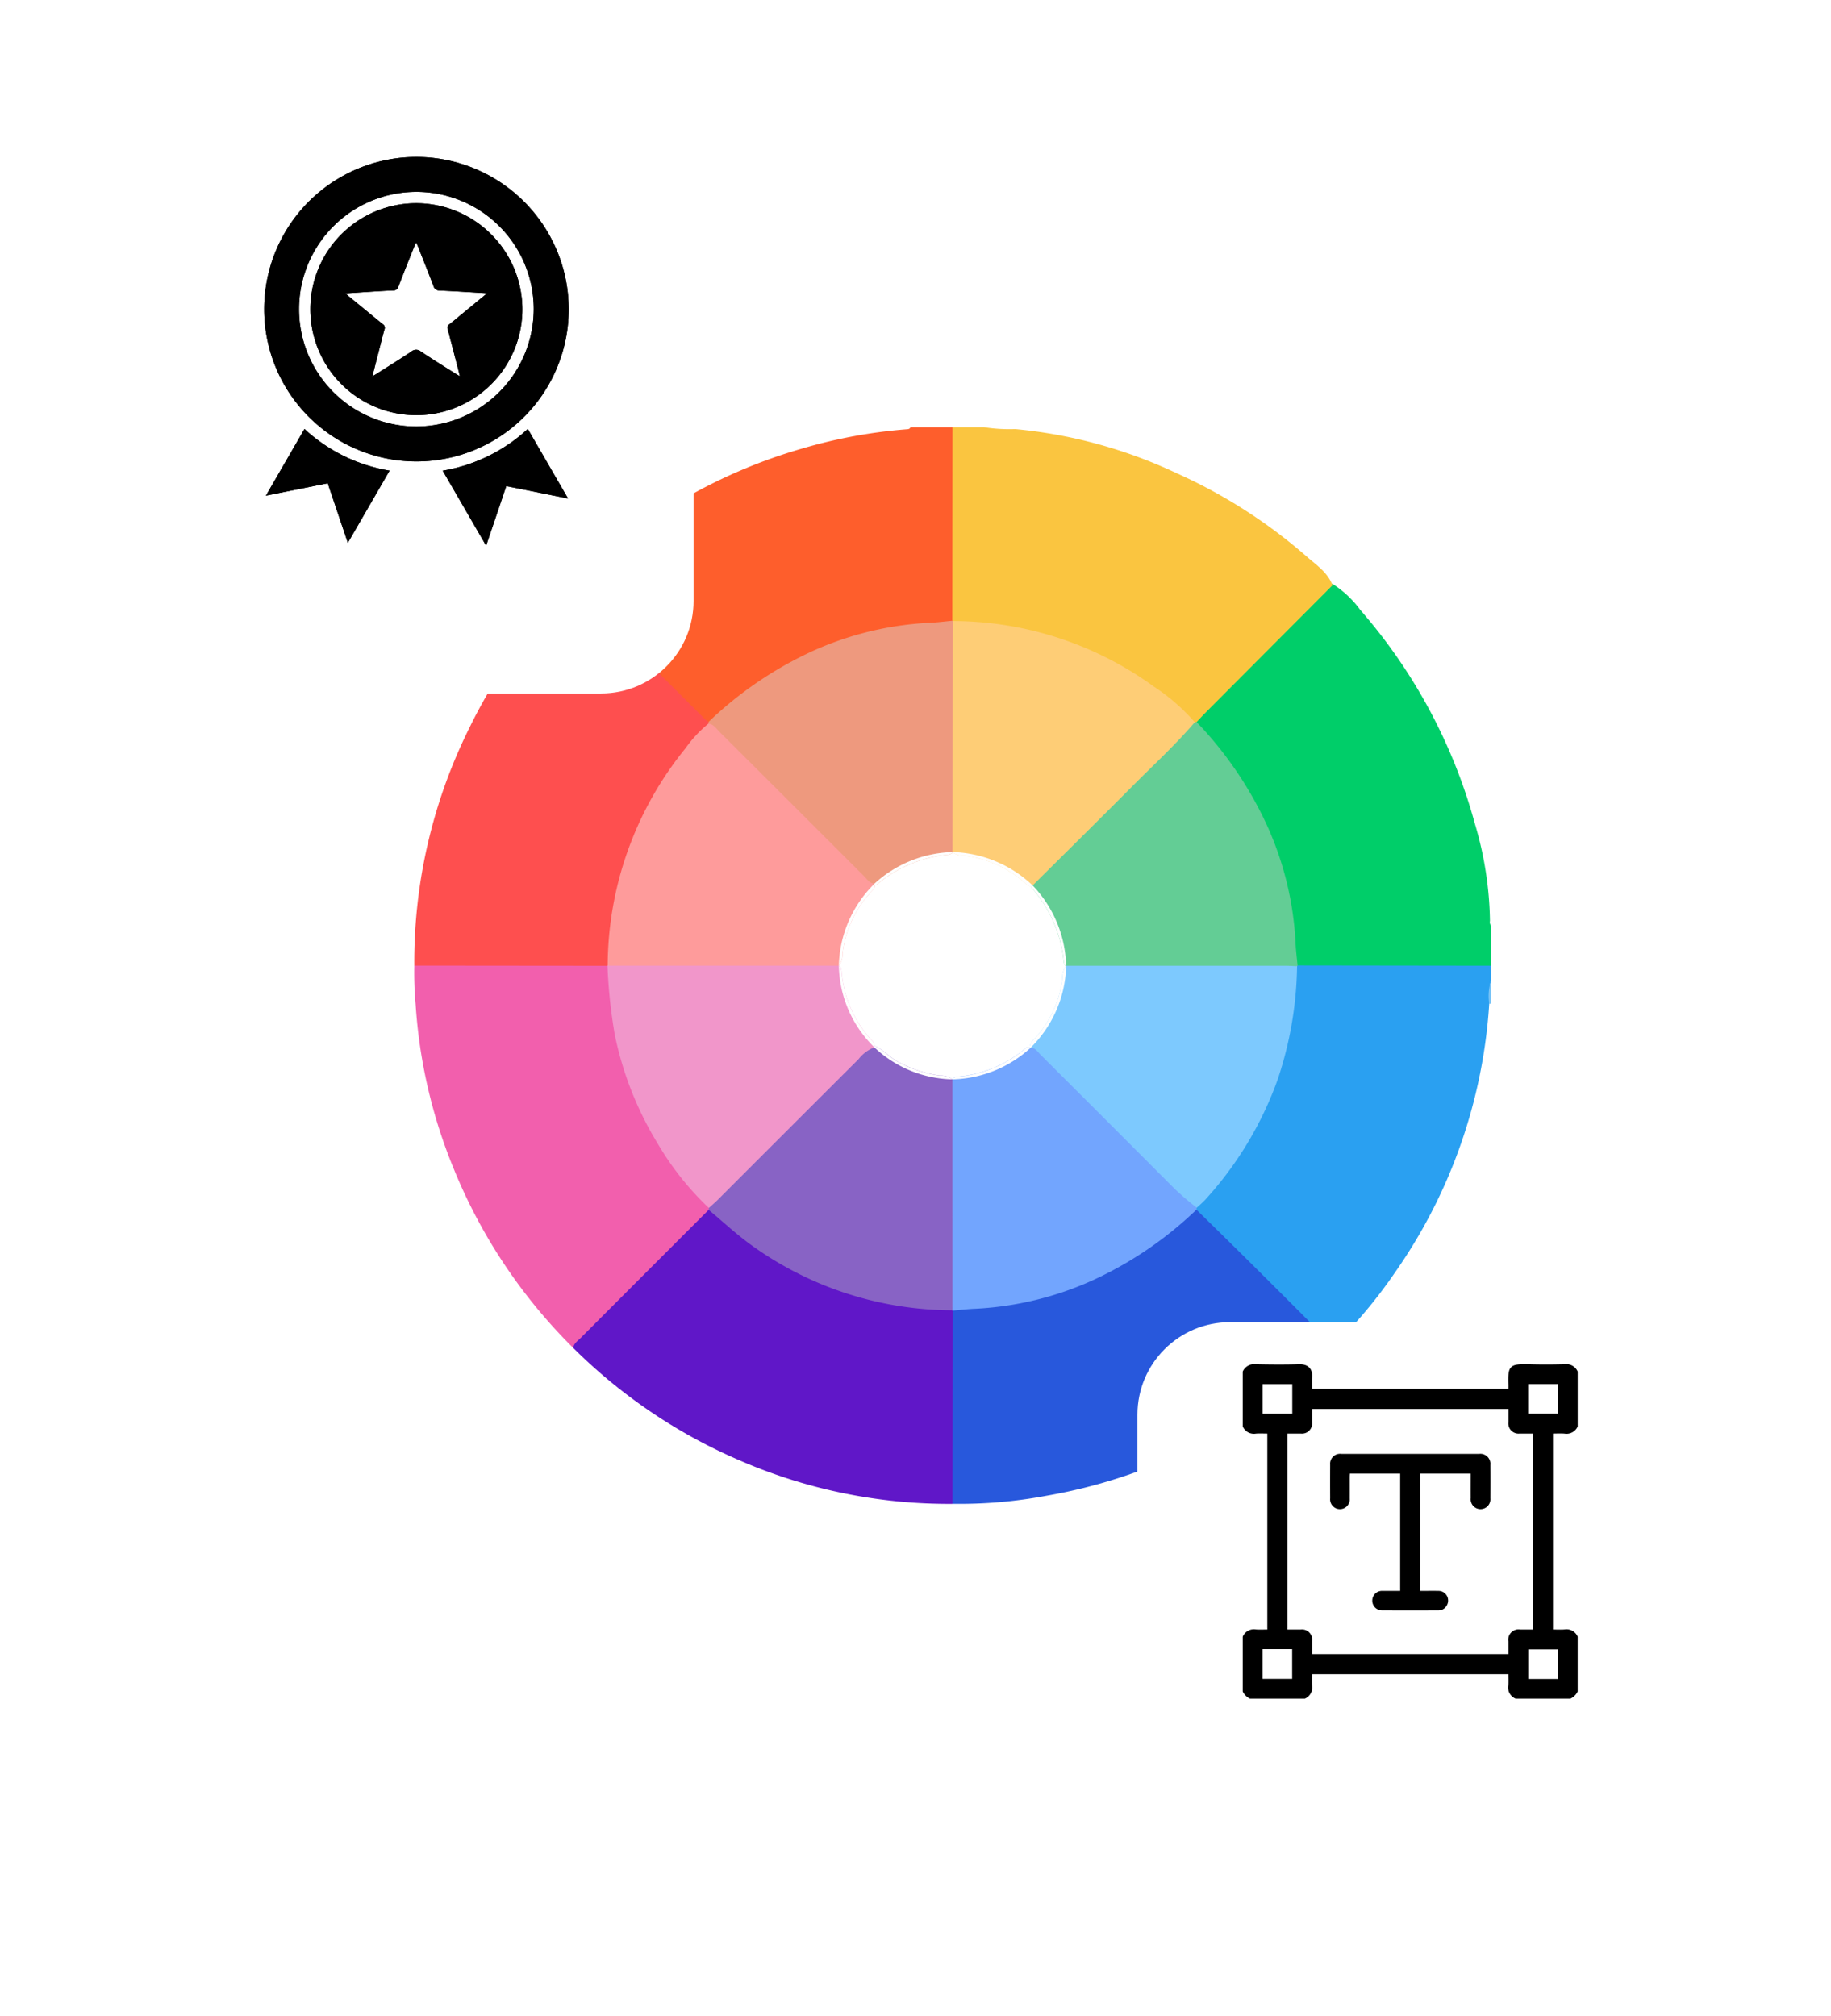 <svg xmlns="http://www.w3.org/2000/svg" xmlns:xlink="http://www.w3.org/1999/xlink" width="198" height="218" viewBox="0 0 198 218">
  <defs>
    <clipPath id="clip-path">
      <rect id="Rectangle_3069" data-name="Rectangle 3069" width="116.461" height="116.45" fill="none"/>
    </clipPath>
    <filter id="Rectangle_3072" x="108" y="128" width="90" height="90" filterUnits="userSpaceOnUse">
      <feOffset dy="7" input="SourceAlpha"/>
      <feGaussianBlur stdDeviation="5" result="blur"/>
      <feFlood flood-opacity="0.161"/>
      <feComposite operator="in" in2="blur"/>
      <feComposite in="SourceGraphic"/>
    </filter>
    <clipPath id="clip-path-2">
      <rect id="Rectangle_3070" data-name="Rectangle 3070" width="36.223" height="36.166" fill="none"/>
    </clipPath>
    <filter id="Rectangle_3073" x="0" y="0" width="90" height="90" filterUnits="userSpaceOnUse">
      <feOffset dy="7" input="SourceAlpha"/>
      <feGaussianBlur stdDeviation="5" result="blur-2"/>
      <feFlood flood-opacity="0.161"/>
      <feComposite operator="in" in2="blur-2"/>
      <feComposite in="SourceGraphic"/>
    </filter>
    <clipPath id="clip-path-3">
      <rect id="Rectangle_3071" data-name="Rectangle 3071" width="33" height="42.044"/>
    </clipPath>
  </defs>
  <g id="Group_2733" data-name="Group 2733" transform="translate(-1001 -2215)">
    <g id="Group_2478" data-name="Group 2478" transform="translate(1045.781 2261.207)">
      <g id="Group_2477" data-name="Group 2477" clip-path="url(#clip-path)">
        <path id="Path_11247" data-name="Path 11247" d="M328.38,96.387v4.323a1.779,1.779,0,0,1-1.281.36q-9.209.018-18.417,0a2.99,2.99,0,0,1-.9-.116c-.577-.2-.6-.723-.681-1.2-.284-1.791-.268-3.609-.582-5.407a36.449,36.449,0,0,0-8.112-17.377,18.988,18.988,0,0,1-1.991-2.46c-.094-.531.274-.839.589-1.155q6.684-6.7,13.387-13.39a1.565,1.565,0,0,1,.831-.56,11.108,11.108,0,0,1,3.021,2.834,58.652,58.652,0,0,1,12.386,23.116,38.523,38.523,0,0,1,1.63,10.5.677.677,0,0,0,.116.534" transform="translate(-211.919 -42.47)" fill="#00ce69"/>
        <path id="Path_11248" data-name="Path 11248" d="M60.344,16.9a57.146,57.146,0,0,1,24.708-14.6A55.233,55.233,0,0,1,96.28.226c.186-.015.382,0,.466-.226h4.55a1.78,1.78,0,0,1,.36,1.282q.018,9.208,0,18.417a2.991,2.991,0,0,1-.116.9c-.2.576-.724.6-1.2.681-1.792.284-3.61.268-5.407.582a36.452,36.452,0,0,0-17.377,8.113,18.917,18.917,0,0,1-2.459,1.991c-.532.091-.84-.277-1.157-.593q-6.515-6.5-13.006-13.018c-.375-.378-.9-.76-.587-1.447" transform="translate(-43.075)" fill="#fe5e2c"/>
        <path id="Path_11249" data-name="Path 11249" d="M204.2,20.921,204.22,0h3.412A17.746,17.746,0,0,0,211,.2,52.334,52.334,0,0,1,228.55,5.016a56.286,56.286,0,0,1,14.006,9c1.03.9,2.24,1.691,2.754,3.076q-6.837,6.86-13.674,13.721c-.346.347-.677.709-1.015,1.064a.384.384,0,0,1-.343.024,53.225,53.225,0,0,0-7.542-5.642,35.144,35.144,0,0,0-16.184-4.813,7.364,7.364,0,0,1-2.227-.4l-.121-.131" transform="translate(-145.999)" fill="#fac540"/>
        <path id="Path_11250" data-name="Path 11250" d="M307.52,204.229l20.92.027v1.592c-.3.827.045,1.7-.2,2.536a56.911,56.911,0,0,1-10.2,29.064,52.338,52.338,0,0,1-6.87,8.143c-4.466-4.687-9.136-9.172-13.678-13.783a3.448,3.448,0,0,1-1-1.214.635.635,0,0,1,.066-.334,49.107,49.107,0,0,0,5.583-7.429,35.054,35.054,0,0,0,4.854-16.259,7.32,7.32,0,0,1,.4-2.224l.131-.12" transform="translate(-211.979 -146.017)" fill="#2aa0f1"/>
        <path id="Path_11251" data-name="Path 11251" d="M407.761,212.448a5.392,5.392,0,0,1,.2-2.536v2.5a1.665,1.665,0,0,1-.2.034" transform="translate(-291.497 -150.08)" fill="#78c3f6"/>
        <path id="Path_11252" data-name="Path 11252" d="M17.2,244.73A58.056,58.056,0,0,1,4.258,225.293,56.125,56.125,0,0,1,.164,207.582a38.161,38.161,0,0,1-.145-4.194,1.664,1.664,0,0,1,1.277-.349q9.193-.018,18.386,0a2.982,2.982,0,0,1,.9.115c.576.2.6.724.679,1.2.284,1.791.269,3.609.581,5.405a36.31,36.31,0,0,0,8.038,17.282q.978,1.176,1.991,2.324a.806.806,0,0,1,.112.322,1.485,1.485,0,0,1-.607,1.043q-6.8,6.821-13.611,13.623a1.3,1.3,0,0,1-.56.37" transform="translate(0 -145.158)" fill="#f25fad"/>
        <path id="Path_11253" data-name="Path 11253" d="M229.714,296.882c1.993,1.962,3.994,3.915,5.978,5.887q3.943,3.919,7.863,7.863c.34.341.785.626.749,1.2a57.319,57.319,0,0,1-30.814,15.994,50.825,50.825,0,0,1-10.157.87,1.635,1.635,0,0,1-.357-1.274q-.02-9.2,0-18.393a2.929,2.929,0,0,1,.117-.9c.2-.575.729-.6,1.209-.676,1.793-.281,3.614-.263,5.411-.584a36.764,36.764,0,0,0,17.4-8.122c.817-.682,1.454-1.646,2.6-1.875" transform="translate(-145.113 -212.261)" fill="#2858dc"/>
        <path id="Path_11254" data-name="Path 11254" d="M20.955,100.649.064,100.63a56.841,56.841,0,0,1,6-25.8A55.617,55.617,0,0,1,17.314,59.305a2.169,2.169,0,0,0,.664,1.157Q24.751,67.229,31.522,74a2.535,2.535,0,0,0,.368.258.361.361,0,0,1,.028.341,52.382,52.382,0,0,0-5.634,7.537A35.1,35.1,0,0,0,21.476,98.3a7.473,7.473,0,0,1-.392,2.226l-.129.123" transform="translate(-0.045 -42.401)" fill="#fe4f4f"/>
        <path id="Path_11255" data-name="Path 11255" d="M101.389,307.852l-.021,20.9a56.714,56.714,0,0,1-23.273-4.811,57.886,57.886,0,0,1-17.746-12.057c.077-.5.486-.75.8-1.064Q68.07,303.881,75,296.953c1.044.1,1.58.974,2.262,1.564a36.555,36.555,0,0,0,20.187,8.778,16.744,16.744,0,0,1,3.813.432l.127.125" transform="translate(-43.147 -212.311)" fill="#6017c8"/>
        <path id="Path_11256" data-name="Path 11256" d="M262.953,138.177l-.034.043-.026.031a.706.706,0,0,1-.077.06,1.943,1.943,0,0,1-1.214.254q-11.227.013-22.455,0a3.372,3.372,0,0,1-.9-.1.784.784,0,0,1-.331-.177.267.267,0,0,1-.04-.04.84.84,0,0,1-.222-.533,14.12,14.12,0,0,0-3.492-7.972,1.03,1.03,0,0,1-.014-.157.707.707,0,0,1,.02-.18,1.582,1.582,0,0,1,.6-.807c3.509-3.07,6.653-6.513,9.959-9.788a89.278,89.278,0,0,0,6.256-6.422,1.14,1.14,0,0,1,.741-.51h0c.031,0,.063,0,.1,0a.539.539,0,0,1,.066-.014,1.121,1.121,0,0,1,.137-.017,40.591,40.591,0,0,1,7.571,11.082,34.882,34.882,0,0,1,3.13,12.772c.031.827.143,1.653.219,2.48" transform="translate(-167.411 -79.964)" fill="#63cd95"/>
        <path id="Path_11257" data-name="Path 11257" d="M138.388,97.211a3.258,3.258,0,0,1-.1.9.789.789,0,0,1-.174.325.551.551,0,0,1-.04.043,1.06,1.06,0,0,1-.638.245,13.911,13.911,0,0,0-7.633,3.261,1.167,1.167,0,0,1-.165.026.832.832,0,0,1-.205.006c-.593-.043-.929-.562-1.32-.949q-7.345-7.32-14.665-14.665a23.769,23.769,0,0,1-1.75-1.764c-.026-.029-.048-.057-.071-.086,0-.031.009-.06.011-.091l.017-.12v0a40.745,40.745,0,0,1,11.091-7.585,34.838,34.838,0,0,1,12.789-3.127c.827-.031,1.653-.145,2.48-.219,0,0,.02.017.031.031l.009.009c.02.023.04.043.057.066a1.812,1.812,0,0,1,.279,1.217q.017,11.245,0,22.486" transform="translate(-79.807 -52.48)" fill="#ee997e"/>
        <path id="Path_11258" data-name="Path 11258" d="M230.453,84.491l-.017.02c-2.121,2.468-4.518,4.663-6.8,6.966-3.549,3.571-7.137,7.109-10.709,10.66a.535.535,0,0,1-.148.063c-.316.094-.522-.18-.724-.362a12.028,12.028,0,0,0-6.641-2.933,1.746,1.746,0,0,1-1.112-.331.346.346,0,0,1-.046-.046l.026-24.986a37.124,37.124,0,0,1,21.765,7.1,21.633,21.633,0,0,1,4.409,3.845" transform="translate(-146.034 -52.581)" fill="#fecd76"/>
        <path id="Path_11259" data-name="Path 11259" d="M262.457,204.371a40.219,40.219,0,0,1-2.072,12.182,38.541,38.541,0,0,1-7.878,13.1,12.152,12.152,0,0,1-.909.844c-.034-.006-.066-.011-.1-.02a4.6,4.6,0,0,1-2.243-1.622q-7.183-7.123-14.312-14.3a8.15,8.15,0,0,1-1.325-1.334.311.311,0,0,0-.026-.04c-.014-.029-.031-.06-.048-.091a1.266,1.266,0,0,1,.433-.77,11.634,11.634,0,0,0,3.1-6.624,2.208,2.208,0,0,1,.371-1.328l.043-.043q11.8,0,23.609,0c.447,0,.892.028,1.34.046Z" transform="translate(-166.975 -146.084)" fill="#7dc9fe"/>
        <path id="Path_11260" data-name="Path 11260" d="M229.731,252.622c-.009.068-.014.14-.02.208l-.054.051a40.527,40.527,0,0,1-11.037,7.531,34.947,34.947,0,0,1-12.787,3.135c-.829.031-1.656.134-2.483.2l-.017-.037a1.61,1.61,0,0,1-.362-1.274q-.021-11.249,0-22.495a3.168,3.168,0,0,1,.111-.9.728.728,0,0,1,.171-.311.2.2,0,0,1,.034-.037,1.119,1.119,0,0,1,.661-.257,12.951,12.951,0,0,0,7.2-3,.544.544,0,0,1,.579-.143.159.159,0,0,1,.046.02c.527.017.77.45,1.08.761q7.166,7.149,14.312,14.317a27.809,27.809,0,0,0,2.483,2.152l.086.068" transform="translate(-145.11 -168.209)" fill="#72a5fe"/>
        <path id="Path_11261" data-name="Path 11261" d="M138.124,263.459h-.02a37.233,37.233,0,0,1-21.834-7.12c-1.551-1.126-2.944-2.431-4.412-3.654l-.105-.088a1.529,1.529,0,0,1,.014-.2v0a.672.672,0,0,1,.029-.174c.1-.4.448-.638.721-.912q7.568-7.58,15.15-15.144a3.158,3.158,0,0,1,1.9-1.246c.043,0,.086-.006.128-.006s.094,0,.143.006c.852.422,1.482,1.163,2.314,1.613a13.088,13.088,0,0,0,4.586,1.539,2.159,2.159,0,0,1,1.334.373.55.55,0,0,1,.043.04q0,12.489.006,24.975" transform="translate(-79.9 -167.955)" fill="#8863c5"/>
        <path id="Path_11262" data-name="Path 11262" d="M102.251,212.113a.392.392,0,0,1-.026.111,3.9,3.9,0,0,0-1.7,1.26q-7.606,7.589-15.2,15.189c-.3.3-.616.573-.926.852l-.074.068a31.6,31.6,0,0,1-5.53-6.963A36.6,36.6,0,0,1,74.141,210.8a56.786,56.786,0,0,1-.778-7.394l.023-.009.009-.009a1.713,1.713,0,0,1,1.268-.351q11.3-.017,22.6,0a2.932,2.932,0,0,1,.787.1.763.763,0,0,1,.336.182.228.228,0,0,1,.037.037,1.3,1.3,0,0,1,.268.744,12.4,12.4,0,0,0,3.3,7.414.719.719,0,0,1,.257.6" transform="translate(-52.452 -145.154)" fill="#f196ca"/>
        <path id="Path_11263" data-name="Path 11263" d="M101.949,130.674a11.84,11.84,0,0,0-3.115,6.738,1.958,1.958,0,0,1-.353,1.223.521.521,0,0,1-.04.04h-25v-.017a37.5,37.5,0,0,1,8.42-23.507,13.384,13.384,0,0,1,2.463-2.648l.086.009c.507.071.758.5,1.08.821q7.867,7.85,15.72,15.705c.314.311.553.744,1.08.761a.54.54,0,0,1,.046.162c.043.308-.2.513-.388.713" transform="translate(-52.509 -80.436)" fill="#fe9b9b"/>
        <path id="Path_11264" data-name="Path 11264" d="M182.1,164.812l-.128-.117a13.064,13.064,0,0,0-8.457-3.489l-.085,0a12.969,12.969,0,0,0-8.437,3.415c-.054.054-.108.111-.16.168a12.826,12.826,0,0,0-3.688,8.631c0,.026,0,.051,0,.077a12.587,12.587,0,0,0,3.74,8.725c.034.037.068.071.1.105a12.662,12.662,0,0,0,8.369,3.457l.077,0a12.905,12.905,0,0,0,8.423-3.395.132.132,0,0,1,.02-.02,12.852,12.852,0,0,0,3.848-8.793c0-.029,0-.054,0-.083a13.036,13.036,0,0,0-3.623-8.682m3.209,10.053a11.634,11.634,0,0,1-3.1,6.624,1.266,1.266,0,0,0-.433.77c.017.031.034.063.048.091a.544.544,0,0,0-.579.143,12.952,12.952,0,0,1-7.2,3,1.119,1.119,0,0,0-.661.257,2.16,2.16,0,0,0-1.334-.373,13.088,13.088,0,0,1-4.586-1.539c-.832-.45-1.462-1.191-2.314-1.613-.048,0-.1-.006-.143-.006a.719.719,0,0,0-.257-.6,12.4,12.4,0,0,1-3.3-7.414,1.3,1.3,0,0,0-.268-.744,1.958,1.958,0,0,0,.353-1.223,11.84,11.84,0,0,1,3.115-6.738c.191-.2.43-.4.388-.713a1.166,1.166,0,0,0,.165-.026,13.911,13.911,0,0,1,7.633-3.261,1.06,1.06,0,0,0,.638-.245,1.746,1.746,0,0,0,1.112.331,12.027,12.027,0,0,1,6.641,2.933c.2.182.408.456.724.362a1.032,1.032,0,0,0,.014.157A14.12,14.12,0,0,1,185.459,173a.84.84,0,0,0,.222.533,2.208,2.208,0,0,0-.371,1.328" transform="translate(-115.212 -115.255)" fill="#fefefe"/>
      </g>
    </g>
    <g id="Group_2483" data-name="Group 2483" transform="translate(3 -180)">
      <g transform="matrix(1, 0, 0, 1, 998, 2395)" filter="url(#Rectangle_3072)">
        <rect id="Rectangle_3072-2" data-name="Rectangle 3072" width="60" height="60" rx="10" transform="translate(123 136)" fill="#fff"/>
      </g>
      <g id="Group_2480" data-name="Group 2480" transform="translate(1132.386 2542.551)">
        <g id="Group_2479" data-name="Group 2479" clip-path="url(#clip-path-2)">
          <path id="Path_11265" data-name="Path 11265" d="M34.795,7.5a1.312,1.312,0,0,0,1.428-.779V.789A1.341,1.341,0,0,0,34.8,0c-1.3.033-2.593.038-3.888,0-2.044-.054-2.257.168-2.185,2.2.006.149,0,.3,0,.465H7.5c0-.436-.027-.858.006-1.276C7.569.545,7.115-.029,6.091,0,4.536.046,2.98.034,1.424,0A1.347,1.347,0,0,0,0,.789V6.721A1.313,1.313,0,0,0,1.428,7.5c.4-.031.8-.006,1.23-.006V28.683c-.412,0-.824.025-1.23-.006A1.312,1.312,0,0,0,0,29.458v5.932a1.625,1.625,0,0,0,.778.776H6.721A1.309,1.309,0,0,0,7.5,34.74c-.031-.4-.006-.8-.006-1.226h21.23c0,.411.026.822-.006,1.227a1.306,1.306,0,0,0,.781,1.424h5.943a1.629,1.629,0,0,0,.778-.776V29.458a1.309,1.309,0,0,0-1.428-.78c-.407.031-.817.006-1.242.006V7.494c.425,0,.836-.025,1.242.006M2.151,2.155H5.357v3.2H2.151ZM5.345,34.022h-3.2V30.809h3.2ZM30,28.683a1.11,1.11,0,0,0-1.273,1.275v1.389H7.5c0-.484,0-.951,0-1.419a1.1,1.1,0,0,0-1.232-1.245H4.833V7.494c.485,0,.964,0,1.444,0A1.1,1.1,0,0,0,7.5,6.272c0-.47,0-.939,0-1.435h21.23c0,.474,0,.953,0,1.43a1.1,1.1,0,0,0,1.215,1.227c.472,0,.942,0,1.443,0V28.683H30m4.075,5.35h-3.2v-3.2h3.2ZM30.866,2.149h3.207v3.2H30.866Z" transform="translate(0 0)"/>
          <path id="Path_11266" data-name="Path 11266" d="M117.429,107.54a1.066,1.066,0,1,1-2.119-.019c-.006-.87,0-1.739,0-2.647h-5.464v12.682c.663,0,1.319-.012,1.974,0a1.039,1.039,0,0,1,.918,1.536,1.022,1.022,0,0,1-.947.574q-3.024.011-6.047,0a1.057,1.057,0,1,1,.034-2.112c.624,0,1.247,0,1.9,0v-12.68h-5.434c-.007.134-.02.258-.02.383,0,.765.006,1.53,0,2.294a1.064,1.064,0,1,1-2.118-.009q-.01-1.817,0-3.635a1.076,1.076,0,0,1,1.2-1.17q7.461,0,14.923,0a1.083,1.083,0,0,1,1.2,1.2q.01,1.8,0,3.6" transform="translate(-90.653 -93.046)"/>
        </g>
      </g>
    </g>
    <g id="Group_2732" data-name="Group 2732">
      <g transform="matrix(1, 0, 0, 1, 1001, 2215)" filter="url(#Rectangle_3073)">
        <rect id="Rectangle_3073-2" data-name="Rectangle 3073" width="60" height="60" rx="10" transform="translate(15 8)" fill="#fff"/>
      </g>
      <g id="Group_2484" data-name="Group 2484" transform="translate(1029.5 2231.977)">
        <g id="Group_2481" data-name="Group 2481" clip-path="url(#clip-path-3)">
          <path id="Path_11267" data-name="Path 11267" d="M16.512,0A16.465,16.465,0,1,0,33,16.464,16.491,16.491,0,0,0,16.512,0m-.018,29.154A12.69,12.69,0,1,1,29.217,16.446,12.73,12.73,0,0,1,16.494,29.154M16.513,5A11.464,11.464,0,1,0,27.988,16.5,11.5,11.5,0,0,0,16.513,5m4.835,12.074c-.417.343-.826.7-1.256,1.024a.448.448,0,0,0-.174.556c.407,1.52.8,3.045,1.191,4.568.035.138.067.277.118.489-.167-.095-.277-.15-.38-.215-1.282-.814-2.574-1.612-3.838-2.455a.789.789,0,0,0-1.034.013c-1.238.828-2.506,1.611-3.763,2.409-.122.077-.249.146-.447.262.284-1.107.55-2.145.817-3.181.164-.634.315-1.273.5-1.9a.445.445,0,0,0-.185-.551c-1.224-1-2.44-2-3.657-3-.109-.09-.214-.185-.39-.337,1.073-.07,2.056-.138,3.04-.2.7-.043,1.4-.091,2.1-.111a.57.57,0,0,0,.6-.429c.546-1.444,1.127-2.876,1.7-4.312.053-.131.111-.26.2-.459.082.17.143.276.187.39.567,1.436,1.146,2.868,1.692,4.313a.664.664,0,0,0,.692.5c1.605.074,3.211.18,4.816.275.055,0,.111.014.283.037l-2.813,2.316m7.228,12.343a17.886,17.886,0,0,1-9.2,4.511c1.562,2.7,3.1,5.358,4.7,8.116.75-2.218,1.46-4.322,2.179-6.447l6.678,1.34-4.348-7.519M8.682,32.34a18.291,18.291,0,0,1-4.258-2.922C3.031,31.826,1.662,34.195.254,36.63l6.685-1.341,2.175,6.443,4.517-7.807A18.182,18.182,0,0,1,8.682,32.34" transform="translate(0 0)"/>
          <path id="Path_11268" data-name="Path 11268" d="M16.512,0A16.465,16.465,0,1,0,33,16.464,16.491,16.491,0,0,0,16.512,0m-.018,29.154A12.69,12.69,0,1,1,29.217,16.446,12.73,12.73,0,0,1,16.494,29.154" transform="translate(0 0)"/>
          <path id="Path_11269" data-name="Path 11269" d="M170.257,264.036l-4.7-8.115a17.882,17.882,0,0,0,9.2-4.511l4.348,7.518-6.678-1.339-2.178,6.446" transform="translate(-146.189 -221.993)"/>
          <path id="Path_11270" data-name="Path 11270" d="M11.033,263.736l-2.175-6.443-6.685,1.341,4.17-7.211a17.833,17.833,0,0,0,9.206,4.506l-4.517,7.807" transform="translate(-1.919 -222.004)"/>
          <path id="Path_11271" data-name="Path 11271" d="M54.34,42.73a11.464,11.464,0,1,0,11.475,11.5A11.5,11.5,0,0,0,54.34,42.73M59.175,54.8c-.417.343-.826.7-1.256,1.024a.448.448,0,0,0-.174.556c.407,1.52.8,3.045,1.191,4.568.035.138.067.277.118.489-.167-.095-.277-.15-.38-.215-1.282-.814-2.574-1.612-3.838-2.455a.789.789,0,0,0-1.034.013c-1.238.828-2.506,1.611-3.763,2.409-.122.077-.249.146-.447.262.284-1.107.55-2.145.817-3.181.164-.634.315-1.273.5-1.9a.445.445,0,0,0-.185-.551c-1.224-1-2.44-2-3.657-3-.109-.09-.214-.185-.39-.337,1.073-.07,2.056-.138,3.04-.2.7-.043,1.4-.091,2.1-.111a.57.57,0,0,0,.6-.429c.546-1.444,1.127-2.876,1.7-4.312.053-.131.111-.26.2-.459.082.17.143.276.187.39.567,1.436,1.146,2.868,1.692,4.313a.664.664,0,0,0,.692.5c1.605.074,3.211.18,4.816.275.055,0,.111.014.283.037L59.175,54.8" transform="translate(-37.827 -37.73)"/>
        </g>
      </g>
    </g>
  </g>
</svg>
